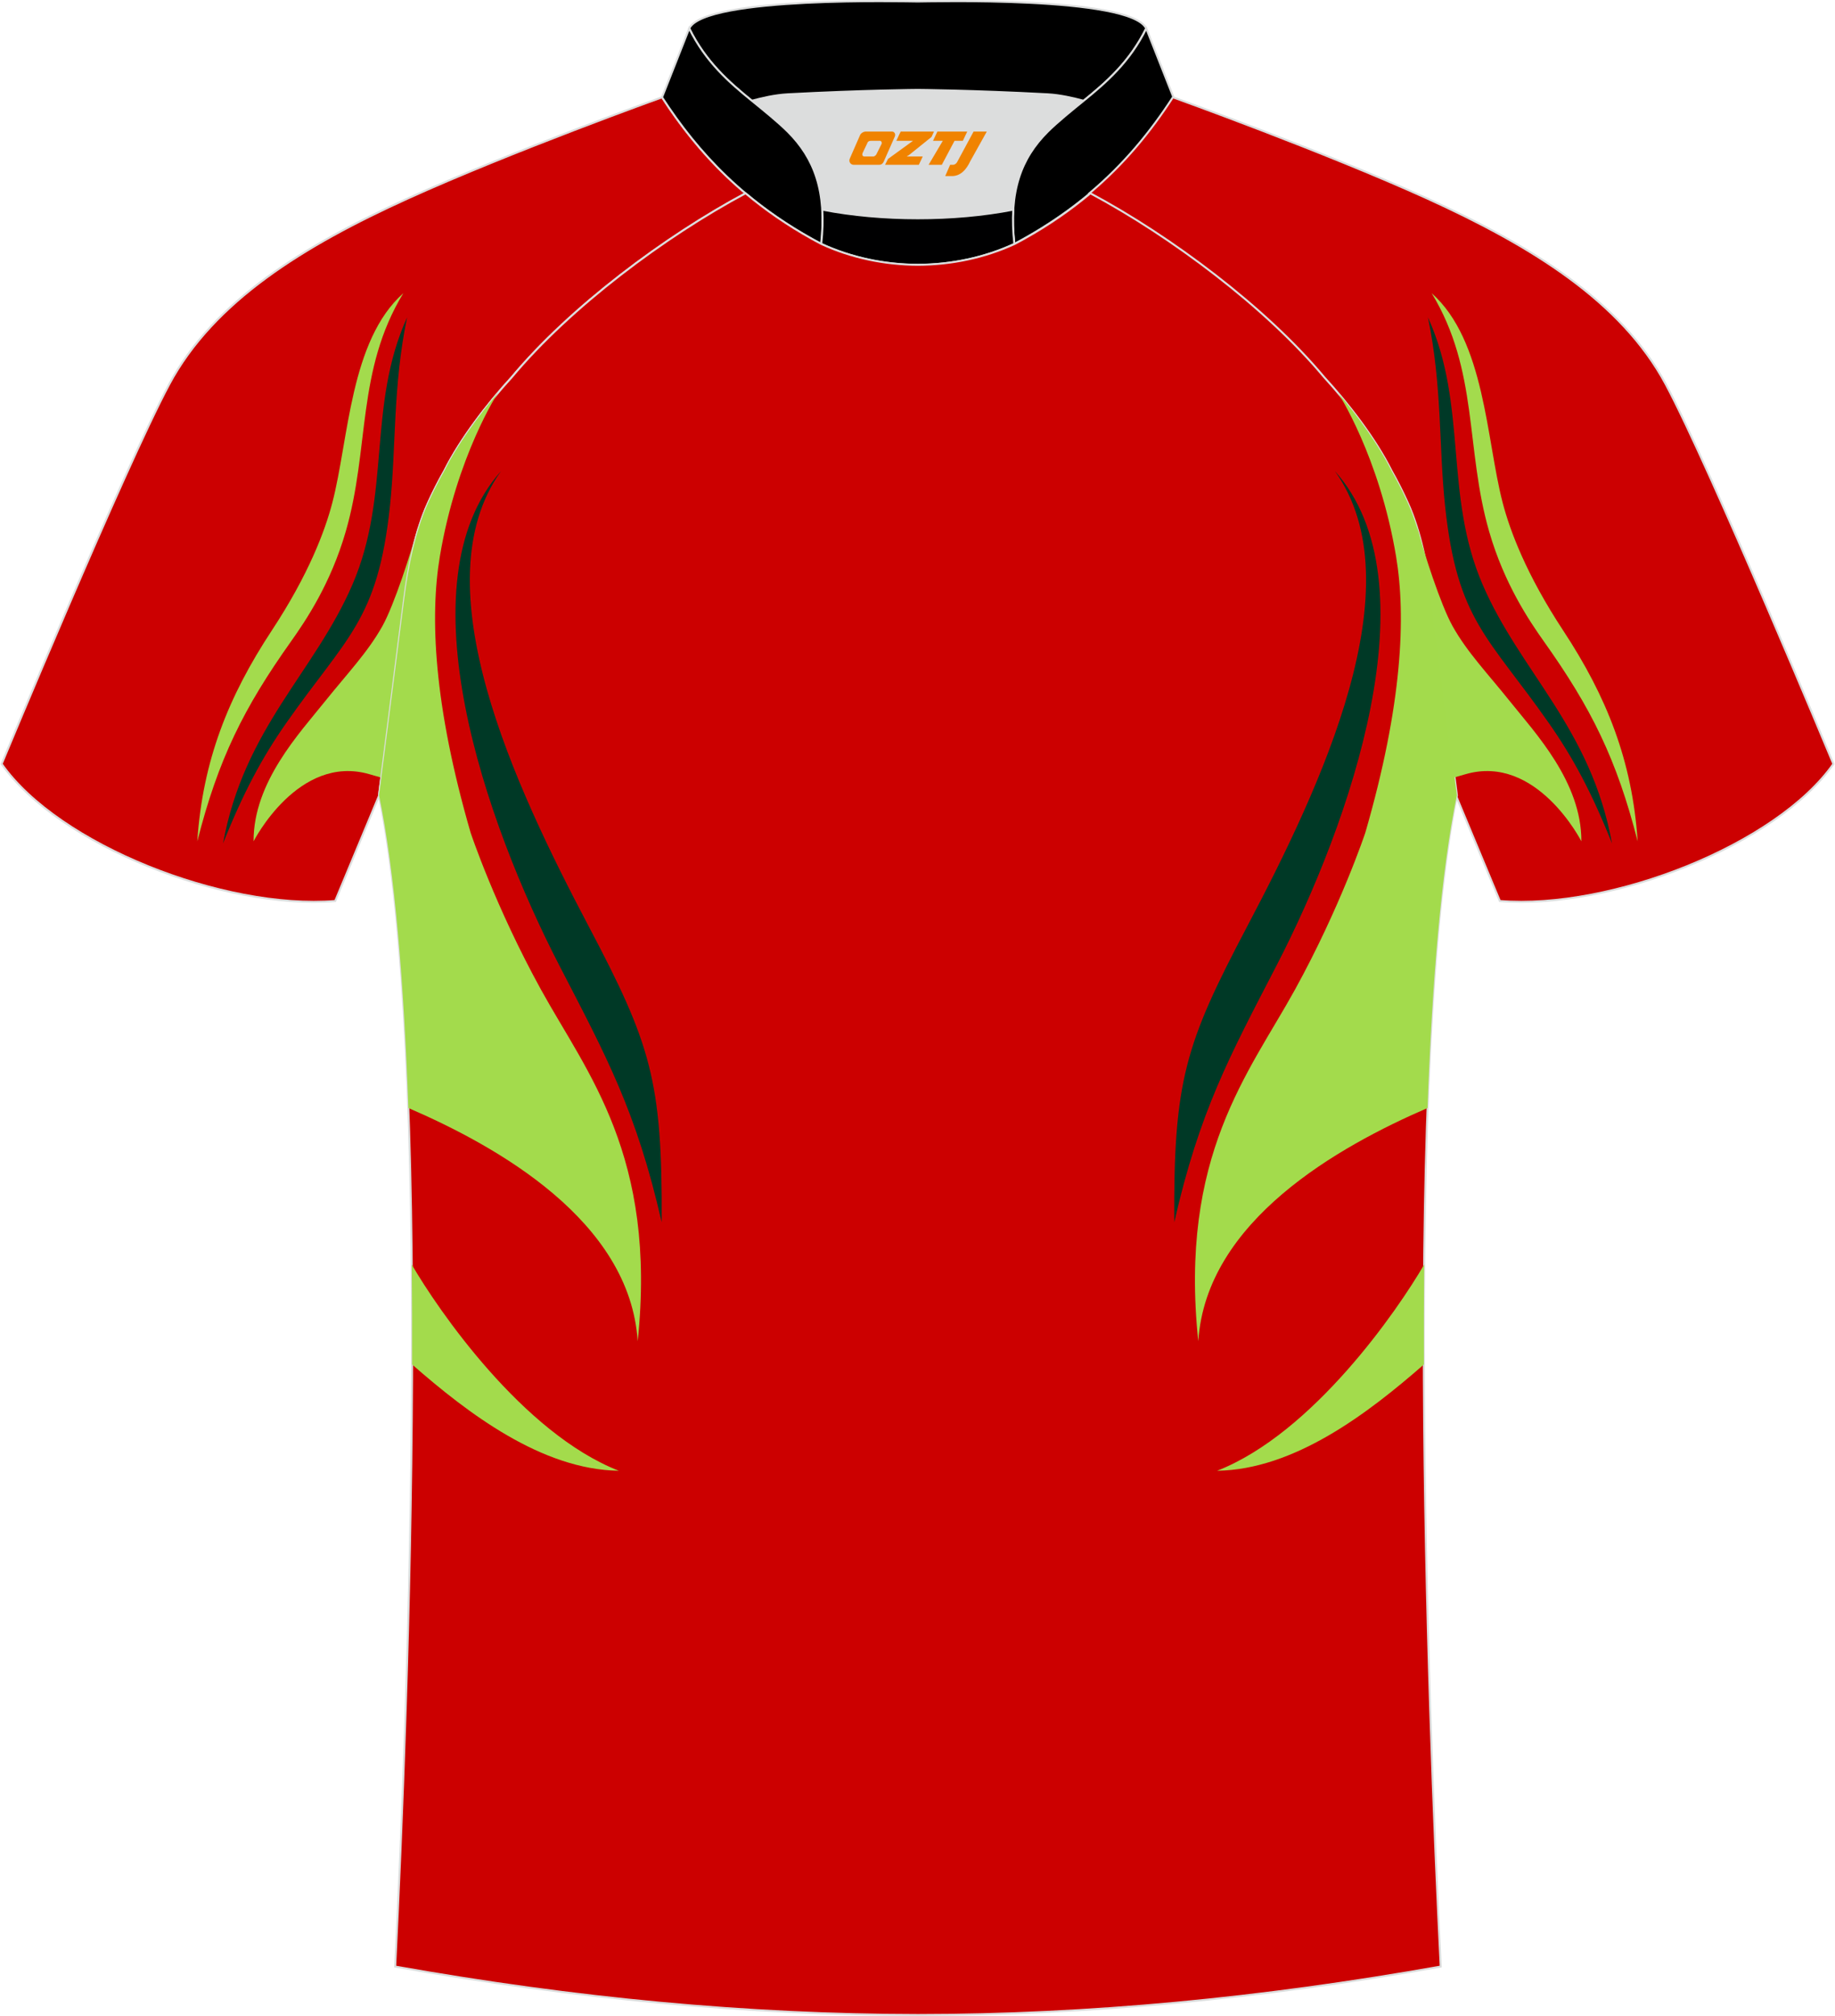 <?xml version="1.0" encoding="utf-8"?>
<!-- Generator: Adobe Illustrator 24.0.0, SVG Export Plug-In . SVG Version: 6.00 Build 0)  -->
<svg xmlns="http://www.w3.org/2000/svg" xmlns:xlink="http://www.w3.org/1999/xlink" version="1.1" id="图层_1" x="0px" y="0px" width="375.2px" height="412px" viewBox="0 0 375.2 412" enable-background="new 0 0 375.2 412" xml:space="preserve">
<g>
	<path fill="#CC0001" stroke="#DCDDDD" stroke-width="0.406" stroke-miterlimit="22.926" d="M152.44,39.5   c-7.1-5.97-12.51-12.6-17.06-19.62c0,0-30.76,11.05-52,20.68S43.7,61.53,34.58,78.57S0.34,156.11,0.34,156.11   c11.6,16.53,45.43,29.85,68.2,28.01l8.95-21.49c0,0,3.81-29.36,5.14-39.97c0.85-6.81,2.32-14.12,4.86-19.75   c1.01-2.25,2.15-4.5,3.42-6.74c3.27-6.54,8.8-13.71,13.75-19.1C116.59,62.76,136.01,48.28,152.44,39.5z"/>
	<path fill="#A3DB4D" d="M77.97,158.91c1.07-8.25,3.63-27.96,4.66-36.24c0.55-4.43,1.38-9.07,2.58-13.33   c0.06-0.54,0.13-1.09,0.2-1.6c-1.23,4.85-4.83,15.93-7.22,20.2c-3.02,5.39-7.09,9.59-11.75,15.4c-5.1,6.38-14.65,16.46-14.59,28.58   c0,0,9.13-17.93,23.69-13.71L77.97,158.91z"/>
	<path fill="#A3DB4D" d="M82.47,59.91c-10.92,9.73-11.14,29.82-14.51,42.79c-1.51,5.81-4.87,14.74-12.4,26.16   c-8.86,13.46-14.12,26.56-15.22,43.07c4.27-16.77,9.47-27.23,19.21-40.92c2.98-4.2,8.07-11.75,11.14-22.38   C75.63,91.6,72.83,75.76,82.47,59.91z"/>
	<path fill="#003927" d="M83.24,64.86c-8.2,18.02-3.21,36.14-11.17,54.58c-7.77,18-22.14,29.28-26.47,52.93   c4.12-10.36,8.01-17.58,12.85-24.51c12.44-17.78,18.77-20.98,21.27-44.31C81.04,91.18,80.29,79.03,83.24,64.86z"/>
	<path fill="#DCDDDD" d="M168.14,42.84c12.07,2.36,26.97,2.36,39.03,0c0.42-6.85,2.86-11.78,7.01-15.92   c1.98-1.98,5.18-4.55,7.34-6.31c0.66-0.53,1.33-1.09,1.98-1.62c-0.29-0.07-2.98-0.89-3.28-0.96c-1.96-0.47-3.95-0.81-5.93-0.92   c-6.35-0.34-12.71-0.59-19.07-0.76c-2.53-0.07-5.07-0.15-7.59-0.15c-2.53,0-5.07,0.08-7.6,0.15c-6.36,0.17-12.72,0.43-19.07,0.76   c-1.81,0.1-3.63,0.41-5.43,0.8c-0.47,0.1-3.23,1.04-3.68,1.17c0.62,0.53,1.24,1.02,1.85,1.53c2.45,1.94,5.15,4.11,7.37,6.33   C165.27,31.06,167.72,35.99,168.14,42.84z"/>
	<path stroke="#DCDDDD" stroke-width="0.406" stroke-miterlimit="22.926" d="M140.92,5.81c3.27-6.62,44.71-5.5,46.72-5.5   c2,0,43.46-1.14,46.72,5.5c-3.38,6.86-8.17,11.03-12.81,14.78c-2.01-0.53-4.73-1.18-7.35-1.32c-15.4-0.82-26.56-0.9-26.56-0.9   s-11.15,0.08-26.56,0.9c-2.63,0.14-5.35,0.78-7.35,1.32C149.1,16.83,144.3,12.67,140.92,5.81z"/>
	<path stroke="#DCDDDD" stroke-width="0.406" stroke-miterlimit="22.926" d="M140.92,5.81l-5.55,14.07   c7.38,11.39,17.03,21.76,32.53,29.97c1.17-10.71-1.35-17.49-6.8-22.93c-1.98-1.98-5.17-4.55-7.34-6.31   C149.12,16.85,144.31,12.69,140.92,5.81z"/>
	<path stroke="#DCDDDD" stroke-width="0.406" stroke-miterlimit="22.926" d="M234.38,5.81l5.55,14.07   c-7.38,11.39-17.04,21.76-32.53,29.97c-1.17-10.71,1.35-17.49,6.81-22.93c1.98-1.98,5.17-4.55,7.34-6.31   C226.18,16.85,230.99,12.69,234.38,5.81z"/>
	<path fill="#000001" stroke="#DCDDDD" stroke-width="0.406" stroke-miterlimit="22.926" d="M167.92,49.85   c0.28-2.56,0.34-4.87,0.22-7.01c12.07,2.36,26.97,2.36,39.04,0c-0.13,2.14-0.06,4.46,0.22,7.01   C195.08,55.55,180.21,55.55,167.92,49.85z"/>
	<path fill="#CC0001" stroke="#DCDDDD" stroke-width="0.406" stroke-miterlimit="22.926" d="M222.76,39.5   c7.1-5.97,12.51-12.6,17.06-19.62c0,0,30.76,11.05,51.99,20.68c21.23,9.66,39.69,20.96,48.81,38.01   c9.11,17.04,34.25,77.54,34.25,77.54c-11.6,16.53-45.44,29.85-68.2,28.01l-8.95-21.49c0,0-3.81-29.36-5.14-39.97   c-0.85-6.81-2.32-14.12-4.86-19.75c-1.01-2.25-2.15-4.5-3.41-6.74c-3.27-6.54-8.81-13.71-13.74-19.1   C258.61,62.76,239.19,48.28,222.76,39.5z"/>
	<path fill="#CC0000" stroke="#DCDDDD" stroke-width="0.406" stroke-miterlimit="22.926" d="M292.77,122.67   c1.28,10.22,4.86,37.87,5.12,39.86c-10.9,52.77-6,185.62-3.31,239.34c-36.96,6.55-71.93,9.87-106.89,9.9   c-34.97-0.04-69.93-3.35-106.89-9.9c2.69-53.72,7.6-186.57-3.31-239.34c0.25-1.99,3.84-29.63,5.12-39.86   c0.85-6.81,2.32-14.12,4.86-19.75c1.01-2.26,2.15-4.5,3.42-6.74c3.28-6.54,8.8-13.71,13.75-19.1   c11.94-14.31,31.36-28.81,47.8-37.58c3.96,3.33,8.45,6.46,13.6,9.33l1.87,1.01c6.12,2.83,13.03,4.26,19.79,4.27   c6.77-0.02,13.66-1.44,19.78-4.27l1.87-1.01c5.15-2.87,9.65-6.01,13.6-9.33c16.42,8.78,35.86,23.27,47.8,37.58   c4.94,5.38,10.48,12.56,13.75,19.1c1.26,2.23,2.39,4.47,3.41,6.74C290.44,108.55,291.92,115.86,292.77,122.67z"/>
	<path fill="#003926" d="M102.44,96.28c-16.66,23.23,2.92,64.54,17.91,92.98c12.7,24.08,15.11,31.53,14.94,60.51   c-5.18-22.71-11.27-33.81-20.93-52.48C99.3,168.13,82.08,119.02,102.44,96.28z"/>
	<path fill="#A3DB4C" d="M83.5,226.42c-0.92-25.58-2.77-48.26-6-63.91c0.25-1.99,3.84-29.63,5.12-39.86   c0.85-6.81,2.32-14.12,4.86-19.75c1.01-2.26,2.15-4.5,3.41-6.74c2.66-5.33,6.83-11.06,10.95-15.92c0,0-8.47,12.92-11.9,33.45   c-2.05,12.25-1.31,30.26,6.29,56.48c0,0,5.03,15.11,14.42,32.12c9.38,17.01,23.71,33.88,19.74,71.8   C128.8,249.45,101.66,234.26,83.5,226.42z"/>
	<path fill="#A3DB4C" d="M84.26,278.83c0.02-6.84,0-13.66-0.07-20.42c5.33,9.19,22.67,34.46,42.34,42.14   C110.77,300.32,95.69,288.83,84.26,278.83z"/>
	<path fill="#003926" d="M272.95,96.28c16.65,23.23-2.92,64.54-17.91,92.98c-12.7,24.08-15.11,31.53-14.94,60.51   c5.18-22.71,11.26-33.81,20.92-52.48C276.1,168.13,293.32,119.02,272.95,96.28z"/>
	<path fill="#A3DB4C" d="M291.89,226.42c0.92-25.58,2.77-48.26,6-63.91c-0.26-1.99-3.84-29.63-5.12-39.86   c-0.85-6.81-2.32-14.12-4.86-19.75c-1.01-2.26-2.15-4.5-3.41-6.74c-2.66-5.33-6.83-11.06-10.95-15.92c0,0,8.47,12.92,11.9,33.45   c2.05,12.25,1.31,30.26-6.29,56.48c0,0-5.03,15.11-14.41,32.12c-9.39,17.01-23.71,33.88-19.74,71.8   C246.6,249.45,273.75,234.26,291.89,226.42z"/>
	<path fill="#A3DB4C" d="M291.14,278.83c-0.02-6.84,0-13.66,0.06-20.42c-5.33,9.19-22.68,34.46-42.34,42.14   C264.64,300.32,279.7,288.83,291.14,278.83z"/>
	<path fill="#A3DB4D" d="M297.23,158.91c-1.07-8.25-3.63-27.96-4.67-36.24c-0.55-4.43-1.38-9.07-2.58-13.33   c-0.07-0.54-0.13-1.09-0.2-1.6c1.24,4.85,4.82,15.93,7.22,20.2c3.02,5.39,7.1,9.59,11.75,15.4c5.1,6.38,14.65,16.46,14.59,28.58   c0,0-9.13-17.93-23.69-13.71L297.23,158.91z"/>
	<path fill="#A3DB4D" d="M292.73,59.91c10.92,9.73,11.14,29.82,14.51,42.79c1.51,5.81,4.87,14.74,12.39,26.16   c8.87,13.47,14.12,26.57,15.22,43.07c-4.28-16.77-9.47-27.23-19.22-40.92c-2.98-4.2-8.07-11.75-11.14-22.38   C299.57,91.6,302.37,75.76,292.73,59.91z"/>
	<path fill="#003927" d="M291.97,64.86c8.2,18.02,3.21,36.14,11.17,54.58c7.77,18,22.14,29.28,26.47,52.93   c-4.12-10.36-8-17.58-12.85-24.51c-12.44-17.78-18.78-20.98-21.27-44.31C294.16,91.18,294.91,79.03,291.97,64.86z"/>
	
</g>
<g>
	<path fill="#F08300" d="M199.07,26.88l-3.4,6.3c-0.2,0.3-0.5,0.5-0.8,0.5h-0.6l-1,2.3h1.2c2,0.1,3.2-1.5,3.9-3L201.77,26.88h-2.5L199.07,26.88z"/>
	<polygon fill="#F08300" points="191.87,26.88 ,197.77,26.88 ,196.87,28.78 ,195.17,28.78 ,192.57,33.68 ,189.87,33.68 ,192.77,28.78 ,190.77,28.78 ,191.67,26.88"/>
	<polygon fill="#F08300" points="185.87,31.98 ,185.37,31.98 ,185.87,31.68 ,190.47,27.98 ,190.97,26.88 ,184.17,26.88 ,183.87,27.48 ,183.27,28.78 ,186.07,28.78 ,186.67,28.78 ,181.57,32.48    ,180.97,33.68 ,187.57,33.68 ,187.87,33.68 ,188.67,31.98"/>
	<path fill="#F08300" d="M182.37,26.88H177.07C176.57,26.88,176.07,27.18,175.87,27.58L173.77,32.38C173.47,32.98,173.87,33.68,174.57,33.68h5.2c0.4,0,0.7-0.2,0.9-0.6L182.97,27.88C183.17,27.38,182.87,26.88,182.37,26.88z M180.27,29.38L179.17,31.58C178.97,31.88,178.67,31.98,178.57,31.98l-1.8,0C176.57,31.98,176.17,31.88,176.37,31.28l1-2.1c0.1-0.3,0.4-0.4,0.7-0.4h1.9   C180.17,28.78,180.37,29.08,180.27,29.38z"/>
</g>
</svg>
